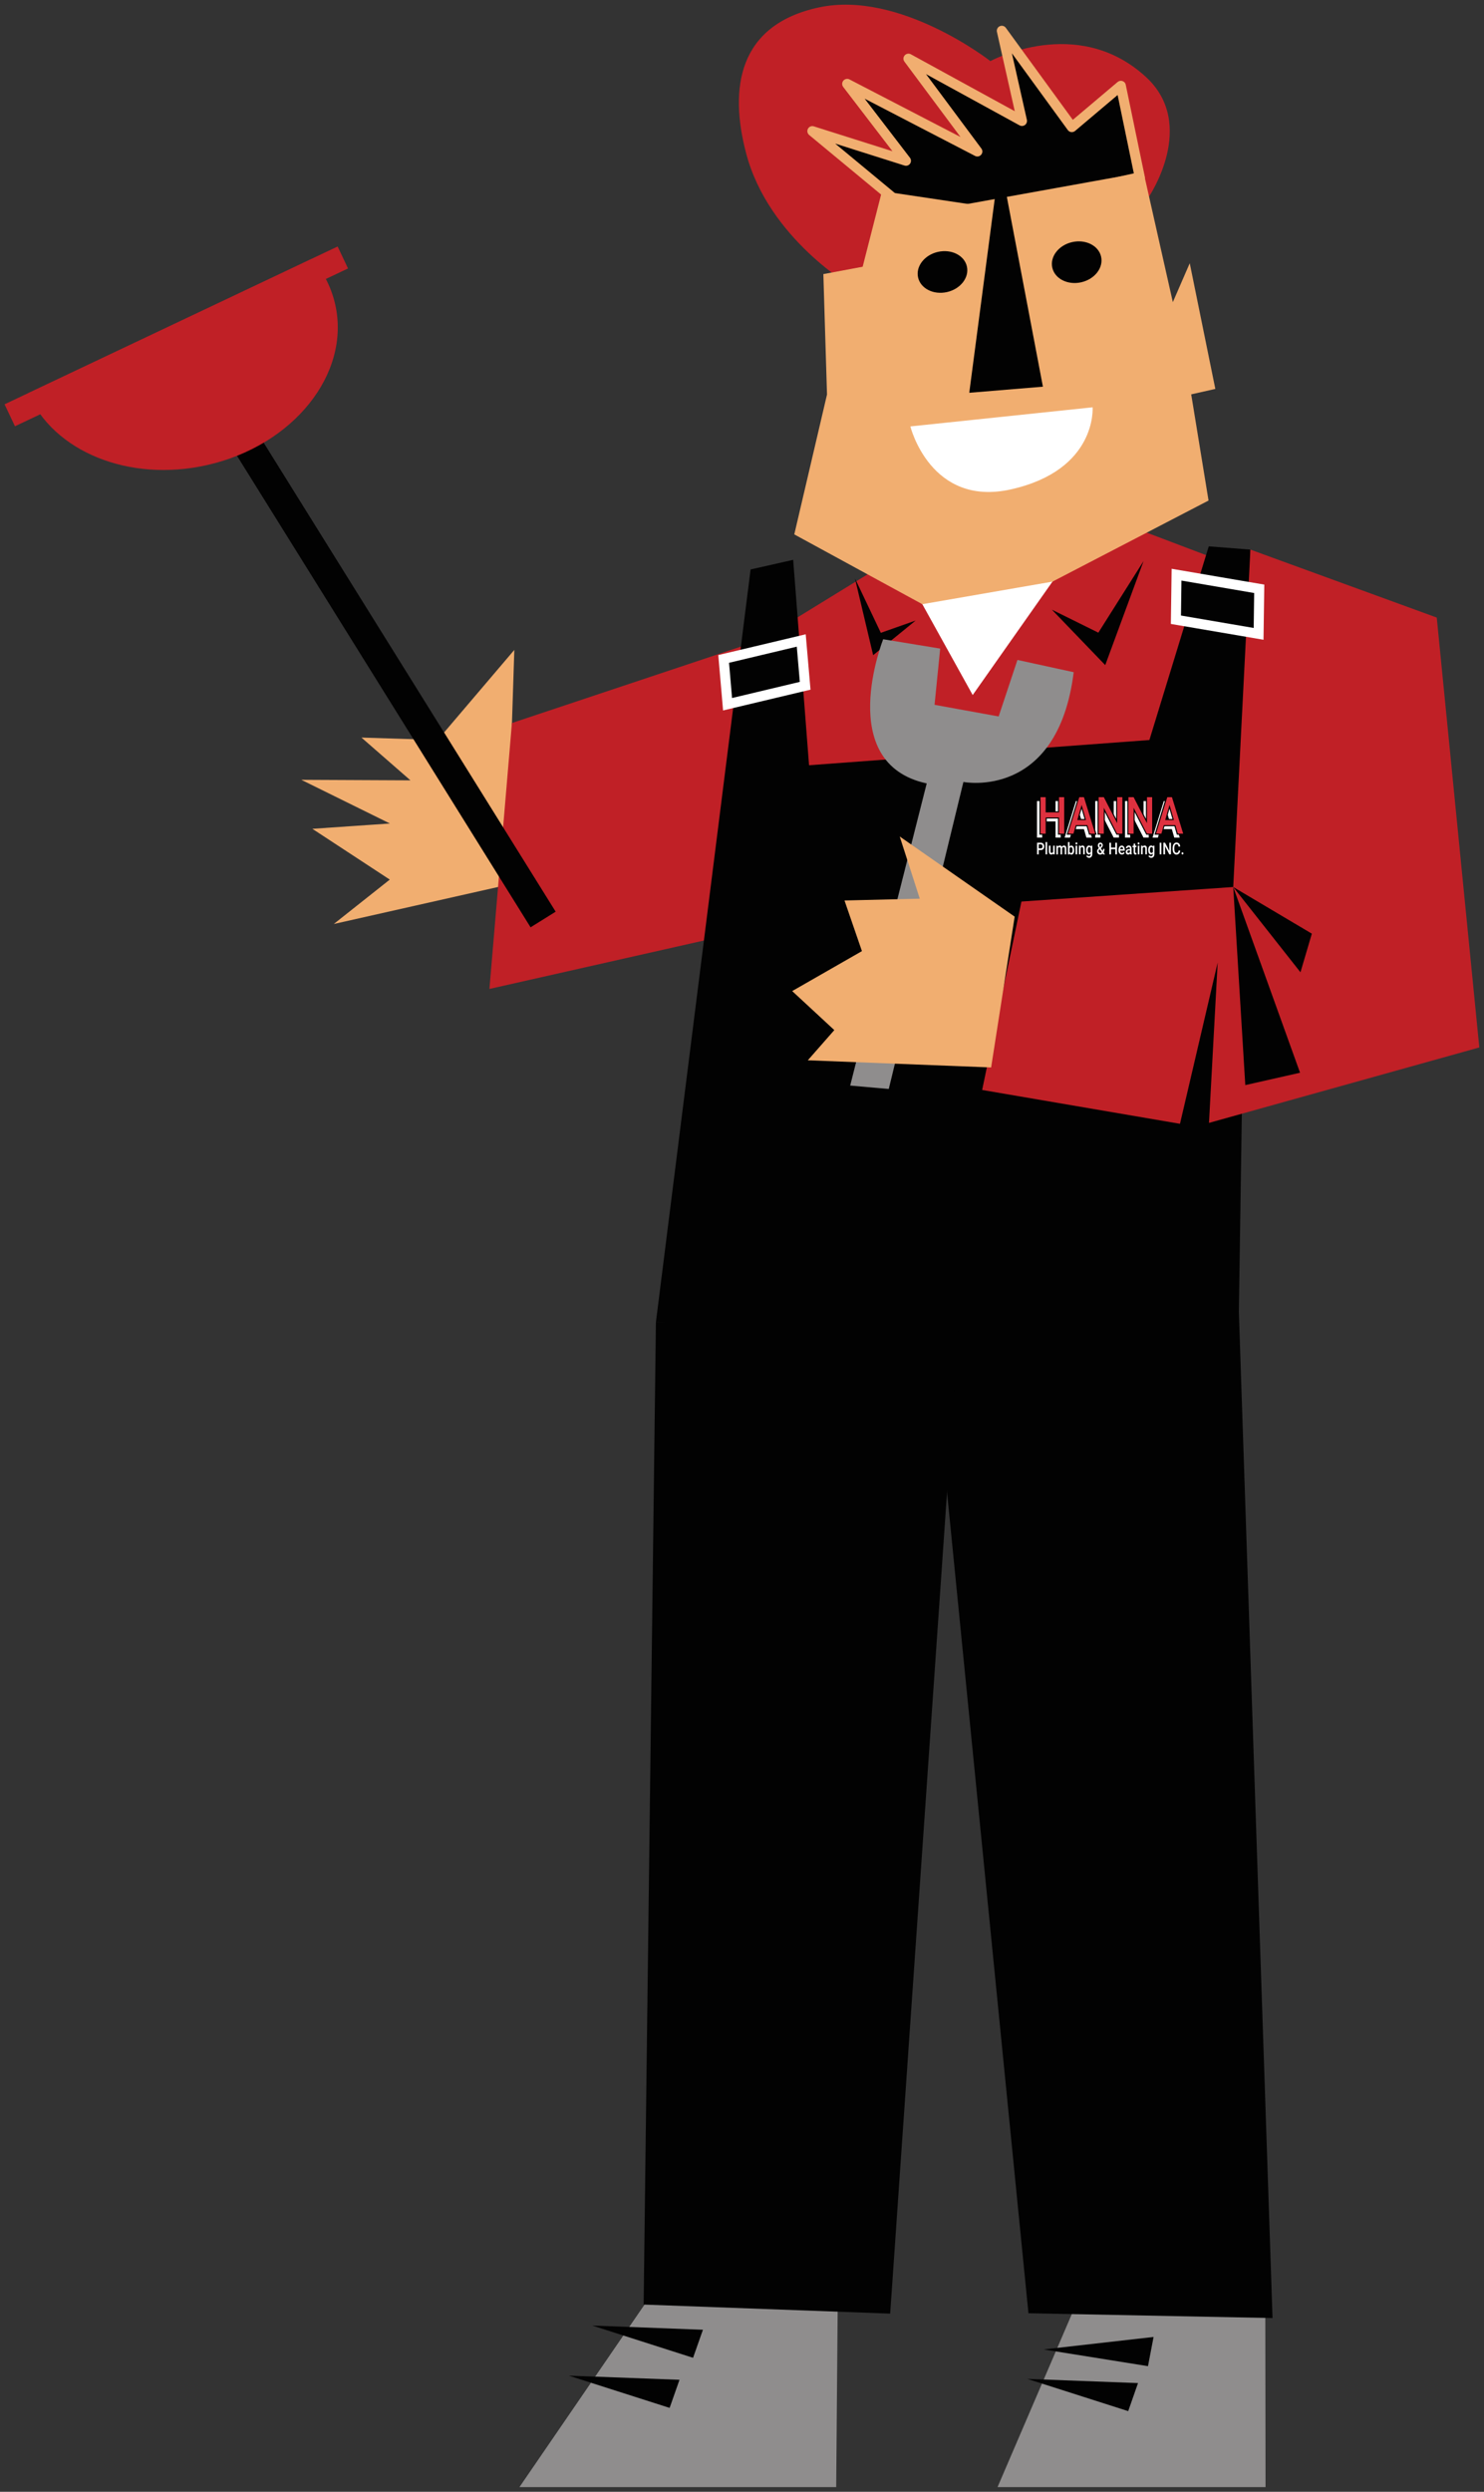 <svg xmlns="http://www.w3.org/2000/svg" xmlns:xlink="http://www.w3.org/1999/xlink" x="0px" y="0px" viewBox="0 0 2842.9 4770" style="enable-background:new 0 0 2842.9 4770;" xml:space="preserve"><rect x="0" y="0" width="2842.9" height="4770" fill="#333333" stroke="none"/><style type="text/css">	.st0{fill:#F1AE70;}	.st1{fill:#C02026;}	.st2{fill:#8F8D8D;}	.st3{fill:#020202;}	.st4{fill:#FFFFFF;}	.st5{display:none;}	.st6{display:inline;fill:#F1AE70;}	.st7{display:inline;fill:#C02026;}	.st8{display:inline;fill:#8F8D8D;}	.st9{display:inline;fill:#020202;}	.st10{display:inline;}	.st11{display:inline;fill:#FFFFFF;}	.st12{display:inline;fill:#020202;stroke:#FFFFFF;stroke-width:19.147;stroke-miterlimit:10;}	.st13{display:inline;fill:#060303;}	.st14{display:inline;fill:#474444;}	.st15{display:inline;fill:none;stroke:#C02026;stroke-miterlimit:10;}	.st16{fill:#DE313F;}	.st17{display:inline;fill:none;stroke:#EC008C;stroke-miterlimit:10;}	.st18{fill:none;stroke:#000000;stroke-miterlimit:10;}</style><g id="Layer_1_copy">			<rect x="886" y="1428" transform="matrix(-1 -4.489532e-11 4.489532e-11 -1 2179.446 3118.395)" class="st0" width="407.5" height="262.3"></rect>	<polygon class="st0" points="985.3,1244.1 970.7,1694.2 639.4,1768.8 746.7,1683.8 598.4,1586.6 746.9,1576.4 577.2,1492.8   786.3,1493.8 692.4,1411.9 838.5,1416.5  "></polygon>	<polygon class="st1" points="1457,1225.3 980.7,1384 937.6,1893.1 1508.7,1764.3  "></polygon>	<polygon class="st2" points="2423.9,4397.7 2061.4,4410.9 1911,4761 2424.4,4761  "></polygon>	<polygon class="st2" points="1605,4387.2 1242.5,4400.3 995.1,4761 1601.9,4761  "></polygon>	<polygon class="st3" points="1970.2,4428.2 2437.8,4437.4 2369,2383.3 1778.5,2496.5  "></polygon>	<polygon class="st3" points="1705.3,4428.9 1233,4411.6 1256.5,2531.2 1839.2,2496.8  "></polygon>			<rect x="723.7" y="750.6" transform="matrix(-0.849 0.529 -0.529 -0.849 2075.978 1999.63)" class="st3" width="56.6" height="1092.3"></rect>	<g>		<g>			<path class="st1" d="M598,495.3c21.4,25.2,36.8,54.7,44.2,87.6c29.9,132.4-80.1,270.1-245.6,307.4    c-150.5,33.9-295-26.7-342.5-137.6L598,495.3z"></path>		</g>					<rect x="-15" y="620.7" transform="matrix(-0.904 0.428 -0.428 -0.904 918.803 1081.443)" class="st1" width="705.8" height="46.5"></rect>	</g>	<circle class="st4" cx="1906.8" cy="1275.5" r="225.3"></circle>	<polygon class="st1" points="2409.2,1100.1 2133.1,995.5 2016.2,1113.4 1863.4,1330.5 1766.9,1156.6 1682.3,1087 1457,1225.3   1385.2,2014.5 2385.2,1830.8  "></polygon>	<polygon class="st3" points="1519.5,1071.7 1437.9,1090.1 1256.5,2531.2 2373.1,2522.3 2395.4,1052.1 2315.6,1045.9 2201.9,1416.6   1549.9,1464.9  "></polygon>	<polygon class="st3" points="2190.7,1074.1 2117.3,1273.2 2015.1,1167.1 2104.1,1211.1  "></polygon>	<polygon class="st3" points="1968.1,4553.9 2180.1,4561.9 2161.3,4615.6  "></polygon>	<polygon class="st3" points="1134.6,4451.8 1346.6,4459.8 1327.7,4513.5  "></polygon>	<polygon class="st3" points="1089.7,4547.7 1301.7,4555.6 1282.8,4609.4  "></polygon>	<polygon class="st3" points="1999.1,4497.5 2209.9,4473.6 2199.2,4529.5  "></polygon>	<polygon class="st3" points="1637.8,1107.1 1672.7,1254.2 1754.1,1187.9 1687.4,1211.4  "></polygon>	<polygon class="st1" points="2395.4,1052.1 2752.4,1182.2 2833.9,2005.1 2291.1,2156.5 1881.5,2086.5 1956.8,1725.8 2362.5,1698    "></polygon>	<polygon class="st3" points="2362.5,1698 2385.6,2077.2 2490.5,2053.5  "></polygon>	<polygon class="st3" points="2362.5,1698 2513.1,1787.3 2491.3,1861.2  "></polygon>	<polygon class="st3" points="2332.7,1842.6 2256.7,2167.5 2314.7,2174.7  "></polygon>	<path class="st1" d="M2201.2,376.2c0,0,93.5-138-6.3-229.2C2063.3,26.5,1897.3,117,1897.3,117S1723.9-19,1568.9,14.2  s-172.5,155-139.4,279.8c43.4,163.9,206,256.8,206,256.8L2201.2,376.2z"></path>	<g>		<polygon class="st3" points="2183.8,340.7 2147.1,164.2 2053.4,243.3 1919,59 1957.9,231.5 1740.2,112.3 1872.5,289.9    1622.8,160.5 1735.8,307.8 1556.2,251 1757.4,417.5   "></polygon>		<path class="st0" d="M1751.3,424.9l-201.2-166.5c-3.5-2.9-4.5-7.9-2.3-12c2.2-4,6.9-5.9,11.3-4.5l150.6,47.6l-94.4-123.1   c-2.7-3.6-2.6-8.5,0.3-12c2.9-3.4,7.8-4.4,11.7-2.4l212.7,110.2l-107.4-144.2c-2.7-3.6-2.5-8.6,0.5-12c3-3.4,7.9-4.3,11.8-2.1   l199.1,109l-34.2-151.9c-1-4.4,1.3-8.9,5.4-10.8c4.1-1.9,9-0.6,11.7,3.1l128.3,176.1l85.9-72.5c2.6-2.2,6.1-2.8,9.3-1.7   c3.2,1.1,5.6,3.8,6.2,7.1l36.6,176.5c0.5,2.5,0,5.2-1.4,7.3s-3.7,3.6-6.2,4.1l-426.4,76.8c-0.6,0.1-1.1,0.2-1.7,0.2   C1755.2,427,1753,426.3,1751.3,424.9z M2141,181.9l-81.5,68.8c-2,1.7-4.7,2.5-7.3,2.2c-2.6-0.3-5-1.7-6.6-3.9l-107.1-147   l28.7,127.4c0.8,3.7-0.6,7.5-3.6,9.8c-3,2.3-7.1,2.6-10.4,0.8l-179.2-98.1l106,142.4c2.7,3.6,2.5,8.5-0.4,11.9   c-2.9,3.4-7.7,4.4-11.7,2.3l-211.5-109.6l86.8,113.1c2.5,3.3,2.6,7.9,0.2,11.3c-2.4,3.4-6.7,4.9-10.7,3.6l-132.7-42l159.9,132.4   l412.4-74.3L2141,181.9z"></path>	</g>	<polygon class="st0" points="2190.3,327.7 2246.8,578.4 2279.2,503.9 2328.2,744.5 2282,754.9 2315.2,958.2 2016.2,1113.4   1766.9,1156.6 1521.6,1023 1584.3,755.2 1577.3,524.7 1652.6,510.6 1689.6,365.9 1889.5,395.7  "></polygon>			<ellipse transform="matrix(0.976 -0.22 0.22 0.976 -59.88 465.702)" class="st3" cx="2061.6" cy="501.8" rx="47.9" ry="39.4"></ellipse>			<ellipse transform="matrix(0.976 -0.22 0.22 0.976 -70.281 409.642)" class="st3" cx="1804.6" cy="520.5" rx="47.9" ry="39.4"></ellipse>	<polygon class="st3" points="1915.4,306.4 1856.8,751.9 1997.9,740.2  "></polygon>	<path class="st4" d="M2093.1,779.7L1744,816.3c0,0,38.5,155.3,193.1,120.4C2102.2,899.5,2093.1,779.7,2093.1,779.7z"></path>	<path class="st2" d="M2056.9,1286.8l-107.8-23.5l-36,108.2l-122.8-22.3l10.8-107.6l-109.2-17.9c0,0-94.3,237.7,83.4,276  l-146.6,578.4l73.9,6.5l143-587.7C1845.7,1496.9,2026.1,1532.4,2056.9,1286.8z"></path>	<polygon class="st0" points="1943.8,1754.7 1898.7,2043.4 1547.5,2029.7 1598.3,1971.9 1517.6,1897.2 1651.2,1820.7 1617.8,1723.8   1762,1720.3 1723.6,1601.3  "></polygon>	<g>		<polygon class="st3" points="2252.7,1186.4 2411.1,1213.4 2412.3,1127.2 2253.9,1100.2   "></polygon>		<path class="st4" d="M2420.5,1224.7l-177.5-30.3l1.5-105.6l177.5,30.3L2420.5,1224.7z M2262.4,1178.3l139.3,23.8l0.9-66.9   l-139.3-23.8L2262.4,1178.3z"></path>	</g>	<g>		<polygon class="st3" points="1393.8,1348.1 1542.5,1312.8 1535,1226.1 1386.3,1261.4   "></polygon>		<path class="st4" d="M1385.2,1360l-9.2-106l167.5-39.8l9.2,106L1385.2,1360z M1396.6,1268.8l5.8,67.4l129.8-30.9l-5.8-67.4   L1396.6,1268.8z"></path>	</g></g><g id="Layer_1" class="st5">	<rect x="2337.2" y="1393" class="st6" width="407.5" height="262.3"></rect>	<polygon class="st6" points="3047.7,1139.5 3052.7,1309.1 3064.4,1319.7 3075.6,1635.9 3457.3,1723.4 3317.2,1614.4 3486.8,1507.7   3339.6,1498 3527,1410.8 3288,1412.6 3388.6,1327.5 3212.1,1335  "></polygon>	<polygon class="st7" points="2173.8,1178 2637.6,1332.6 2649.9,1349 2676.5,1663.1 2689.7,1677.7 2706.4,1874.9 2278.7,1780.6   2279.1,1761.7 2122.2,1728.2  "></polygon>	<polygon class="st8" points="407.8,4404.3 792.4,4407.5 949.1,4772.3 404.4,4774.5  "></polygon>	<polygon class="st8" points="1227,4392.6 1612.1,4396.5 1869.9,4772.5 1229.7,4773.5  "></polygon>	<polygon class="st9" points="887.4,4439.8 807.2,4441.3 789.7,4430.1 418.8,4437.1 391.1,4466.2 462,2379.5 1077.7,2496.5  "></polygon>	<polygon class="st9" points="1124.9,4441.9 1226.8,4437.3 1238.2,4425.2 1622.2,4411 1598.7,2530.5 989.1,2498.1  "></polygon>	<polygon class="st9" points="3792.5,1728.6 3744.5,1698.6 3958.4,1355.3 3956.9,1333.1 4311.6,763.8 4379.6,807.7 4037.7,1356.4   4017.1,1368.1  "></polygon>	<g class="st10">		<g>			<path class="st1" d="M4359.6,839.5c11.8,8,33.9,10.8,50.9,14.6c160.3,36.9,306.7-32.7,354.2-143.5l-567.5-268.9    c-21.4,25.2-34.3,61.4-41.7,94.3c-22,97.4,31.9,207,132,268.5l16.5-4c16,9.5,33.1,18,51.2,25.2L4359.6,839.5z"></path>		</g>					<rect x="4107.5" y="563.7" transform="matrix(0.904 0.428 -0.428 0.904 685.006 -1855.053)" class="st1" width="728.4" height="67.1"></rect>	</g>	<circle class="st11" cx="936.1" cy="1275.5" r="225.3"></circle>	<polygon class="st7" points="427.5,1090.8 703.5,986.2 826.8,1113.4 979.6,1330.5 1076,1156.6 1170.4,1073.2 1395.7,1211.5   1457.7,2014.5 457.7,1830.8  "></polygon>	<polygon class="st9" points="1312.3,1055.1 1417.9,1081 1435.2,1228.4 1423.7,1238 1494.4,1800.3 1507.8,1815.1 1597.9,2532.8   455.3,2521.8 446.1,1039.5 534.2,1034.6 539.3,1048.7 532.5,1062.8 641.1,1416.6 1293,1464.9 1314.9,1181.8 1305.1,1162.2  "></polygon>	<polygon class="st9" points="652.3,1074.1 725.6,1273.2 827.8,1167.1 738.9,1211.1  "></polygon>	<polygon class="st9" points="886.9,4552 881,4542.3 851.5,4542.2 843.4,4555.1 662.8,4561.9 681.7,4615.6 846.8,4562.8 861,4569.4   883.8,4565.3  "></polygon>	<polygon class="st9" points="1721.6,4450.2 1712.6,4440.3 1643.7,4442.3 1637.5,4454.4 1496.4,4459.8 1515.3,4513.5 1648.8,4470.8   1665.7,4476.5 1716.4,4460.5  "></polygon>	<polygon class="st9" points="1764.4,4547.1 1760.2,4536.8 1709.2,4536.9 1703,4549.6 1541.2,4555.6 1560.1,4609.4 1710.9,4561.2   1727.5,4566.9 1763.1,4555.4  "></polygon>	<polygon class="st9" points="854.6,4495.4 852.1,4487.6 827.4,4481.2 817.4,4494.5 633.1,4473.6 643.7,4529.5 820.4,4501.2   836.6,4510.2 853.4,4505.8  "></polygon>	<polygon class="st9" points="1205.1,1107.1 1170.2,1254.2 1088.9,1187.9 1155.5,1211.4  "></polygon>	<polygon class="st7" points="446.3,1039 79.9,1173.4 -4.5,2013.3 452.6,2140.8 463.9,2132 551.9,2156.5 961.4,2086.5 886.1,1725.8   480.5,1698  "></polygon>	<polygon class="st9" points="480.5,1698 457.3,2077.2 352.4,2053.5  "></polygon>	<polygon class="st9" points="480.5,1698 329.8,1787.3 351.6,1861.2  "></polygon>	<polygon class="st9" points="510.2,1842.6 586.3,2167.5 528.3,2174.7  "></polygon>	<path class="st7" d="M625.6,378.9c0,0-93.4-144.7,14.3-240.4c138.8-123.4,304.9-35.2,304.9-35.2S1121.9-31.1,1276.7,2.8  c166.9,36.6,181,169.8,148,294.6c-43.4,163.9-181.1,257.8-181.1,257.8l-601.9-179L625.6,378.9z"></path>	<g class="st10">		<polygon class="st3" points="659.2,340.7 695.8,164.2 789.5,243.3 923.9,59 885,231.5 1102.7,112.3 970.5,289.9 1220.1,160.5    1107.2,307.8 1286.8,251 1085.6,417.5   "></polygon>		<path class="st0" d="M1085.6,427c-0.6,0-1.1,0-1.7-0.2l-426.4-76.8c-2.5-0.5-4.8-1.9-6.2-4.1s-2-4.8-1.4-7.3l36.6-176.5   c0.7-3.3,3.1-6,6.2-7.1c3.2-1.1,6.7-0.4,9.3,1.7l85.9,72.5l98.1-134.5l-5.3-15.5l26.6-33c7.5-9.8,20.7-8.1,24.8-6.2   c10,4.4,13.6,13.1,12.6,17.5l-6.9,41l-14.9,8.2L899,212.9l199.1-109c3.9-2.2,8.9-1.3,11.8,2.1c3,3.4,3.1,8.4,0.5,12L1003,262.3   L1215.7,152c4-2.1,8.9-1.1,11.7,2.4c2.9,3.4,3,8.4,0.3,12l-94.4,123.1l150.6-47.6c4.4-1.4,9.1,0.5,11.3,4.5c2.2,4,1.2,9-2.3,12   l-201.2,166.5C1089.9,426.3,1087.8,427,1085.6,427z M670.5,333l412.4,74.3l159.9-132.4l-132.7,42c-4,1.3-8.3-0.2-10.7-3.6   c-2.4-3.4-2.3-8,0.2-11.3l86.8-113.1L974.9,298.4c-4,2.1-8.8,1.1-11.7-2.3c-2.9-3.4-3-8.3-0.4-11.9l106-142.4l-179.2,98.1   c-3.3,1.8-7.4,1.5-10.4-0.8c-3-2.3-4.4-6.1-3.6-9.8L904.4,102L797.3,249c-1.6,2.1-4,3.5-6.6,3.9c-2.6,0.3-5.3-0.5-7.3-2.2   l-81.5-68.8L670.5,333z"></path>	</g>	<polygon class="st6" points="652.6,327.7 641.7,376.2 629.1,378.3 592.8,543.5 560.1,465.5 500.9,752.4 548.1,763.9 516.5,964.7   619.4,1018.1 645.9,1019.5 826.8,1113.4 1076,1156.6 1181.1,1099.4 1199.1,1099.9 1214.7,1093.2 1335,1027.6 1332.1,1018.9   1271.7,753.7 1277.9,515.2 1250.4,522 1190.4,510.6 1153.4,365.9 953.4,395.7  "></polygon>			<ellipse transform="matrix(0.22 -0.976 0.976 0.22 119.987 1153.62)" class="st9" cx="781.3" cy="501.8" rx="39.4" ry="47.9"></ellipse>			<ellipse transform="matrix(0.22 -0.976 0.976 0.22 302.223 1418.88)" class="st9" cx="1038.3" cy="520.5" rx="39.4" ry="47.9"></ellipse>	<polygon class="st9" points="927.5,306.4 986.1,751.9 845,740.2  "></polygon>	<path class="st11" d="M749.8,779.7l349.1,36.6c0,0-38.5,155.3-193.1,120.4C740.8,899.5,749.8,779.7,749.8,779.7z"></path>	<path class="st8" d="M786,1286.8l107.8-23.5l36,108.2l122.8-22.3l-10.8-107.6l109.2-17.9c0,0,94.3,237.7-83.4,276l146.6,578.4  l-73.9,6.5l-143-587.7C997.2,1496.9,816.8,1532.4,786,1286.8z"></path>	<polygon class="st6" points="899.1,1754.7 944.3,2043.4 1295.5,2029.7 1244.7,1971.9 1325.3,1897.2 1191.7,1820.7 1225.2,1723.8   1080.9,1720.3 1119.4,1601.3  "></polygon>	<polygon class="st12" points="590.2,1186.4 431.8,1213.4 430.6,1127.2 589,1100.2  "></polygon>	<polygon class="st12" points="1449.1,1348.1 1300.5,1312.8 1308,1226.1 1456.6,1261.4  "></polygon>	<polygon class="st7" points="4296.6,2445.3 4294.4,2576.6 4328.3,2734.1 4380.9,2810.7 4334.9,2812.9 4422.4,2834.8 4470.6,2893.8   4477.1,2996.7 4439.9,3042.6 4372.1,3082 4282.4,3079.8 4212.4,3005.4 4205.8,2920.1 4240.8,2858.8 4203.6,2760.4 4158.8,2576.6   4158.8,2469.4 4200.3,2475.9 4139.1,2449.7 4077.8,2386.2 4066.9,2314 4097.5,2233 4167.5,2191.5 4252.8,2198 4314.1,2239.6   4342.6,2314 4331.6,2399.3  "></polygon>	<polygon class="st11" points="4285.7,2249.5 4216.7,2230.9 4159.9,2230.9 4211.3,2219.9  "></polygon>	<polygon class="st10" points="4202.5,2314 4180.6,2338.1 4202.5,2368.7 4235.3,2355.6 4237.5,2329.3  "></polygon>	<polygon class="st10" points="4297.7,2891.7 4269.3,2924.5 4258.3,2977 4286.8,3025.1 4334.9,3044.8 4413.7,3009.8 4431.2,2966.1   4426.8,2920.1 4389.6,2887.3 4339.3,2880.7  "></polygon>	<path class="st13" d="M4747,2243.3l-37.9,275.7l81.7,334l52.5,94.8l58.3,97.7c0,0,113.8,55.4,118.2,55.4  c4.4,0,129.8-45.2,129.8-45.2l35-84.6c0,0-21.9-100.7-24.8-105c-2.9-4.4-74.4-94.8-74.4-94.8l-56.9-1.5l-84.6,26.3l-20.4-43.8  l-49.6-226.1l20.4-141.5l124-14.6l48.1-55.4l10.2-97.7l-40.8-102.1l-68.6-55.4l-147.3,17.5l-59.8,72.9L4747,2243.3z"></path>	<polygon class="st14" points="4957,2088.6 4960,2173.2 4942.5,2183.4 4939.5,2217 4949.8,2238.9 4971.6,2263.7 5002.3,2345.4   4965.8,2345.4 4910.4,2278.3 4884.1,2189.3 4910.4,2104.7  "></polygon>	<path class="st15" d="M4566.1,2664.8"></path>	<polygon class="st14" points="4822.8,2332.2 4895.8,2322 4964.3,2361.4 4868.1,2371.6  "></polygon>	<polygon class="st14" points="4986.2,3066 5048.9,3042.6 5105.8,3058.7 5024.1,3086.4  "></polygon>	<polygon class="st14" points="5053.3,2818 5088.3,2886.6 5105.8,2940.5 5104.4,3014.9 5133.6,3006.2 5156.9,2965.3 5146.7,2898.2   5105.8,2837 5078.1,2816.5  "></polygon>	<polygon class="st14" points="5041.7,2813.6 5012.5,2839.9 5011,2911.4 4992.1,2902.6 4997.9,2826.7 5046,2790.3  "></polygon></g><g id="Logo">	<g>		<path class="st4" d="M2032,1603.4h-9.9v-31h-25.6v31h-9.9v-69.9h9.9v29.1h25.6v-29.1h9.9V1603.4z"></path>		<path class="st4" d="M2076.5,1587.2h-22.1l-4.6,16.3h-10.3l21.6-69.9h8.9l21.6,69.9h-10.4L2076.5,1587.2z M2057.1,1577.4h16.6   l-8.3-29L2057.1,1577.4z"></path>		<path class="st4" d="M2143.4,1603.4h-9.9l-25.5-49.6v49.6h-9.9v-69.9h9.9l25.6,49.8v-49.8h9.9V1603.4z"></path>		<path class="st4" d="M2200.5,1603.4h-9.9l-25.5-49.6v49.6h-9.9v-69.9h9.9l25.6,49.8v-49.8h9.9V1603.4z"></path>		<path class="st4" d="M2244.9,1587.2h-22.1l-4.6,16.3h-10.3l21.6-69.9h8.9l21.6,69.9h-10.4L2244.9,1587.2z M2225.5,1577.4h16.6   l-8.3-29L2225.5,1577.4z"></path>	</g>	<g>		<polygon points="2026.8,1553.1 2005.2,1553.1 2005.2,1524 1991.3,1524 1991.3,1597.9 2005.2,1597.9 2005.2,1566.9 2026.8,1566.9    2026.8,1597.9 2040.7,1597.9 2040.7,1524 2026.8,1524   "></polygon>		<path d="M2066.2,1524l-22.8,73.9h14.5l4.6-16.3h19.1l4.7,16.3h14.6L2078,1524H2066.2z M2077.7,1567.8h-11.3l5.6-19.7   L2077.7,1567.8z"></path>		<polygon points="2138.2,1567.5 2115.8,1524 2102.7,1524 2102.7,1597.9 2116.6,1597.9 2116.6,1554.6 2138.9,1597.9 2152,1597.9    2152,1524 2138.2,1524   "></polygon>		<polygon points="2195.3,1567.5 2172.9,1524 2159.8,1524 2159.8,1597.9 2173.7,1597.9 2173.7,1554.6 2196,1597.9 2209.1,1597.9    2209.1,1524 2195.3,1524   "></polygon>		<path d="M2246.4,1524h-11.9l-22.8,73.9h14.5l4.6-16.3h19.1l4.7,16.3h14.6L2246.4,1524z M2246.1,1567.8h-11.3l5.6-19.7   L2246.1,1567.8z"></path>	</g>	<g>		<path class="st16" d="M2038.7,1595.9h-9.9v-31h-25.6v31h-9.9V1526h9.9v29.1h25.6V1526h9.9V1595.9z"></path>		<path class="st16" d="M2083.1,1579.6H2061l-4.6,16.3H2046l21.6-69.9h8.9l21.6,69.9h-10.4L2083.1,1579.6z M2063.8,1569.8h16.6   l-8.3-29L2063.8,1569.8z"></path>		<path class="st16" d="M2150,1595.9h-9.9l-25.5-49.6v49.6h-9.9V1526h9.9l25.6,49.8V1526h9.9V1595.9z"></path>		<path class="st16" d="M2207.1,1595.9h-9.9l-25.5-49.6v49.6h-9.9V1526h9.9l25.6,49.8V1526h9.9V1595.9z"></path>		<path class="st16" d="M2251.6,1579.6h-22.1l-4.6,16.3h-10.3l21.6-69.9h8.9l21.6,69.9h-10.4L2251.6,1579.6z M2232.2,1569.8h16.6   l-8.3-29L2232.2,1569.8z"></path>	</g>	<g>		<path class="st4" d="M1989.9,1627.2v8.3h-3.2v-22.3h7c2,0,3.7,0.6,4.9,2c1.2,1.3,1.8,3,1.8,5.2c0,2.2-0.6,3.9-1.8,5.1   c-1.2,1.2-2.8,1.8-4.9,1.8H1989.9z M1989.9,1624.1h3.8c1.1,0,2-0.3,2.6-1c0.6-0.6,0.9-1.6,0.9-2.8c0-1.2-0.3-2.2-0.9-2.9   s-1.4-1.1-2.5-1.1h-3.9V1624.1z"></path>		<path class="st4" d="M2006,1635.5h-3V1612h3V1635.5z"></path>		<path class="st4" d="M2017.6,1633.9c-0.9,1.3-2.2,1.9-3.8,1.9c-1.5,0-2.6-0.5-3.3-1.6s-1.1-2.6-1.1-4.6v-10.8h3v10.7   c0,2.1,0.7,3.2,2.1,3.2c1.5,0,2.5-0.6,3-1.9v-11.9h3v16.6h-2.9L2017.6,1633.9z"></path>		<path class="st4" d="M2026.5,1618.9l0.1,1.7c1-1.4,2.3-2,3.9-2c1.8,0,3.1,0.8,3.7,2.5c1-1.7,2.4-2.5,4.2-2.5   c1.5,0,2.6,0.5,3.3,1.5c0.7,1,1.1,2.5,1.1,4.5v10.9h-3v-10.8c0-1.1-0.2-1.8-0.6-2.3c-0.4-0.5-1-0.7-1.9-0.7   c-0.7,0-1.3,0.2-1.7,0.7c-0.4,0.5-0.7,1.1-0.9,1.8l0,11.4h-3v-10.9c0-2-0.9-2.9-2.4-2.9c-1.2,0-2.1,0.6-2.6,1.8v12h-3v-16.6   H2026.5z"></path>		<path class="st4" d="M2057.9,1627.4c0,2.6-0.5,4.6-1.4,6.2s-2.2,2.3-3.9,2.3c-1.6,0-2.8-0.7-3.7-2.1l-0.2,1.8h-2.8V1612h3v8.6   c0.9-1.3,2.1-1.9,3.5-1.9c1.7,0,3,0.8,3.9,2.3c0.9,1.5,1.4,3.6,1.4,6.3V1627.4z M2054.8,1627.1c0-1.8-0.3-3.1-0.8-4   c-0.5-0.9-1.3-1.3-2.3-1.3c-1.3,0-2.2,0.7-2.8,2.1v6.8c0.5,1.4,1.5,2.2,2.8,2.2c1,0,1.7-0.4,2.2-1.3c0.5-0.9,0.8-2.2,0.8-3.9   V1627.1z"></path>		<path class="st4" d="M2060.4,1614.6c0-0.6,0.1-1.1,0.4-1.4s0.7-0.6,1.3-0.6c0.6,0,1,0.2,1.3,0.6s0.5,0.9,0.5,1.4   c0,0.6-0.2,1-0.5,1.4s-0.7,0.6-1.3,0.6c-0.6,0-1-0.2-1.3-0.6S2060.4,1615.2,2060.4,1614.6z M2063.6,1635.5h-3v-16.6h3V1635.5z"></path>		<path class="st4" d="M2069.8,1618.9l0.1,1.9c1-1.5,2.3-2.2,3.9-2.2c2.8,0,4.3,2,4.3,5.9v11h-3v-10.8c0-1.1-0.2-1.8-0.6-2.3   c-0.4-0.5-1-0.8-1.8-0.8c-1.2,0-2.1,0.7-2.7,2v11.8h-3v-16.6H2069.8z"></path>		<path class="st4" d="M2080.7,1627.1c0-2.6,0.5-4.6,1.5-6.2c1-1.5,2.3-2.3,3.9-2.3c1.5,0,2.8,0.7,3.6,2l0.1-1.7h2.7v16.1   c0,2.2-0.6,3.9-1.7,5.2s-2.6,1.9-4.5,1.9c-1,0-2-0.3-2.9-0.8c-0.9-0.5-1.7-1.2-2.2-2l1.4-2.2c0.9,1.4,2.1,2,3.5,2   c1,0,1.8-0.3,2.4-1c0.6-0.7,0.9-1.7,0.9-3v-1.1c-0.9,1.2-2,1.8-3.5,1.8c-1.6,0-2.9-0.8-3.9-2.3   C2081.2,1632,2080.7,1629.8,2080.7,1627.1z M2083.7,1627.4c0,1.7,0.3,3,0.8,3.9c0.6,1,1.3,1.4,2.3,1.4c1.2,0,2.1-0.6,2.7-1.9v-7.3   c-0.6-1.3-1.5-1.9-2.7-1.9c-1,0-1.8,0.5-2.3,1.5C2084,1624.1,2083.7,1625.5,2083.7,1627.4z"></path>		<path class="st4" d="M2101.7,1629.5c0-1,0.2-2,0.7-2.8s1.4-1.9,2.7-3.1c-0.7-1.1-1.2-2-1.5-2.8c-0.3-0.8-0.4-1.5-0.4-2.2   c0-1.7,0.4-3.1,1.3-4.1c0.9-1,2-1.5,3.5-1.5c1.3,0,2.4,0.5,3.3,1.4c0.8,1,1.3,2.1,1.3,3.5c0,0.9-0.2,1.8-0.6,2.6s-1,1.6-1.9,2.3   l-1.2,1.1l3.5,5.1c0.5-1.2,0.8-2.6,0.8-4.1h2.6c0,2.8-0.5,5-1.6,6.8l2.7,3.9h-3.5l-1-1.5c-1.3,1.2-2.9,1.8-4.7,1.8   c-1.8,0-3.2-0.6-4.3-1.8C2102.2,1632.9,2101.7,1631.4,2101.7,1629.5z M2107.7,1632.9c1,0,2-0.4,2.9-1.3l-4-5.8l-0.4,0.3   c-1,0.9-1.5,2-1.5,3.2c0,1,0.3,1.9,0.8,2.5S2106.8,1632.9,2107.7,1632.9z M2106.1,1618.5c0,0.9,0.4,1.9,1.3,3.2l1.4-1.2l0.4-0.4   c0.5-0.6,0.8-1.3,0.8-2.2c0-0.6-0.2-1.1-0.5-1.5s-0.8-0.6-1.4-0.6c-0.6,0-1.1,0.2-1.4,0.7S2106.1,1617.7,2106.1,1618.5z"></path>		<path class="st4" d="M2139.8,1635.5h-3.2v-9.9h-8.2v9.9h-3.2v-22.3h3.2v9.3h8.2v-9.3h3.2V1635.5z"></path>		<path class="st4" d="M2149.2,1635.8c-1.9,0-3.5-0.7-4.7-2.2c-1.2-1.5-1.8-3.5-1.8-5.9v-0.5c0-1.7,0.3-3.1,0.8-4.4   c0.5-1.3,1.3-2.3,2.2-3c0.9-0.7,2-1.1,3.2-1.1c1.8,0,3.3,0.7,4.3,2.2c1,1.4,1.5,3.5,1.5,6.1v1.5h-8.9c0.1,1.4,0.5,2.5,1.1,3.3   c0.7,0.8,1.5,1.2,2.5,1.2c1.4,0,2.5-0.7,3.4-2.1l1.6,1.9c-0.5,1-1.3,1.8-2.2,2.3S2150.3,1635.8,2149.2,1635.8z M2148.8,1621.6   c-0.8,0-1.5,0.4-2,1.1c-0.5,0.7-0.8,1.7-1,3h5.8v-0.3c-0.1-1.2-0.3-2.2-0.8-2.8S2149.7,1621.6,2148.8,1621.6z"></path>		<path class="st4" d="M2165.1,1635.5c-0.1-0.3-0.2-0.8-0.3-1.5c-1,1.2-2.2,1.9-3.6,1.9c-1.4,0-2.5-0.5-3.3-1.4   c-0.9-1-1.3-2.1-1.3-3.5c0-1.8,0.5-3.1,1.6-4.1c1.1-0.9,2.6-1.4,4.6-1.4h1.9v-1.1c0-0.9-0.2-1.5-0.6-2.1c-0.4-0.5-1-0.8-1.8-0.8   c-0.7,0-1.3,0.2-1.7,0.6s-0.7,1-0.7,1.6h-3c0-0.9,0.2-1.8,0.7-2.6c0.5-0.8,1.2-1.4,2-1.9s1.8-0.7,2.8-0.7c1.6,0,2.9,0.5,3.8,1.5   c0.9,1,1.4,2.3,1.5,4.1v7.5c0,1.5,0.2,2.7,0.5,3.6v0.3H2165.1z M2161.8,1632.8c0.6,0,1.2-0.2,1.7-0.5c0.5-0.4,0.9-0.8,1.2-1.4   v-3.1h-1.6c-1.1,0-2,0.2-2.5,0.7s-0.9,1.2-0.9,2c0,0.7,0.2,1.3,0.6,1.7S2161.1,1632.8,2161.8,1632.8z"></path>		<path class="st4" d="M2174.7,1614.9v4h2.4v2.8h-2.4v9.3c0,0.6,0.1,1.1,0.3,1.4s0.6,0.4,1.1,0.4c0.4,0,0.7-0.1,1.1-0.2v2.9   c-0.7,0.2-1.4,0.4-2,0.4c-2.3,0-3.5-1.6-3.5-4.7v-9.4h-2.2v-2.8h2.2v-4H2174.7z"></path>		<path class="st4" d="M2179.4,1614.6c0-0.6,0.1-1.1,0.4-1.4s0.7-0.6,1.3-0.6c0.6,0,1,0.2,1.3,0.6s0.5,0.9,0.5,1.4   c0,0.6-0.2,1-0.5,1.4s-0.7,0.6-1.3,0.6c-0.6,0-1-0.2-1.3-0.6S2179.4,1615.2,2179.4,1614.6z M2182.7,1635.5h-3v-16.6h3V1635.5z"></path>		<path class="st4" d="M2188.8,1618.9l0.1,1.9c1-1.5,2.3-2.2,3.9-2.2c2.8,0,4.3,2,4.3,5.9v11h-3v-10.8c0-1.1-0.2-1.8-0.6-2.3   c-0.4-0.5-1-0.8-1.8-0.8c-1.2,0-2.1,0.7-2.7,2v11.8h-3v-16.6H2188.8z"></path>		<path class="st4" d="M2199.7,1627.1c0-2.6,0.5-4.6,1.5-6.2c1-1.5,2.3-2.3,3.9-2.3c1.5,0,2.8,0.7,3.6,2l0.1-1.7h2.7v16.1   c0,2.2-0.6,3.9-1.7,5.2s-2.6,1.9-4.5,1.9c-1,0-2-0.3-2.9-0.8c-0.9-0.5-1.7-1.2-2.2-2l1.4-2.2c0.9,1.4,2.1,2,3.5,2   c1,0,1.8-0.3,2.4-1c0.6-0.7,0.9-1.7,0.9-3v-1.1c-0.9,1.2-2,1.8-3.5,1.8c-1.6,0-2.9-0.8-3.9-2.3   C2200.2,1632,2199.7,1629.8,2199.7,1627.1z M2202.8,1627.4c0,1.7,0.3,3,0.8,3.9c0.6,1,1.3,1.4,2.3,1.4c1.2,0,2.1-0.6,2.7-1.9v-7.3   c-0.6-1.3-1.5-1.9-2.7-1.9c-1,0-1.8,0.5-2.3,1.5C2203,1624.1,2202.8,1625.5,2202.8,1627.4z"></path>		<path class="st4" d="M2224.8,1635.5h-3.2v-22.3h3.2V1635.5z"></path>		<path class="st4" d="M2243.2,1635.5h-3.2l-8.1-15.8v15.8h-3.2v-22.3h3.2l8.2,15.9v-15.9h3.1V1635.5z"></path>		<path class="st4" d="M2260.9,1628.3c-0.2,2.4-0.9,4.2-2.2,5.6c-1.3,1.3-2.9,2-5,2c-1.5,0-2.7-0.4-3.8-1.3s-2-2-2.6-3.6   c-0.6-1.6-0.9-3.4-0.9-5.4v-2.1c0-2.1,0.3-4,0.9-5.6c0.6-1.6,1.5-2.8,2.6-3.7s2.5-1.3,4-1.3c2,0,3.6,0.7,4.9,2s1.9,3.2,2.1,5.7   h-3.2c-0.2-1.6-0.5-2.8-1.1-3.5c-0.6-0.7-1.5-1.1-2.7-1.1c-1.4,0-2.4,0.6-3.2,1.8c-0.7,1.2-1.1,3-1.1,5.4v2c0,2.4,0.4,4.3,1.1,5.5   c0.7,1.3,1.7,1.9,3.1,1.9c1.2,0,2.2-0.3,2.8-1s1-1.8,1.2-3.4H2260.9z"></path>		<path class="st4" d="M2265.3,1631.6c0.6,0,1,0.2,1.3,0.6s0.5,0.9,0.5,1.5c0,0.6-0.2,1.1-0.5,1.4c-0.3,0.4-0.7,0.6-1.3,0.6   c-0.5,0-1-0.2-1.3-0.6s-0.5-0.9-0.5-1.5c0-0.6,0.2-1.1,0.5-1.5C2264.3,1631.8,2264.8,1631.6,2265.3,1631.6z"></path>	</g></g><g id="CUT" class="st5">	<path class="st17" d="M2833.9,773.9L2196,472l-19.9,42l42.6,20.1c-8,15.2-14.1,31.5-17.9,48.7c-22.7,100.6,35.3,204.1,136.9,264.4  l-345.6,554.6l-134.4-157.8l4.5,139.9v0l-438.5-146.1l-18.6-147.8l-81.6-18.4l-8.5,110l-111.3-68.4l1.5-6.3l-2.7,5.6l-21.5-13.2  l140.5-76.5l-62.7-267.8l7-230.5l-15.8-3c51.3-39.3,134.4-117.4,163.6-227.7C1446.5,169.3,1429,47.5,1274,14.2S945.6,117,945.6,117  s-8.3-4.5-22.7-10.2l10.3-45.7c1-4.4-1.3-8.9-5.4-10.8c-4.1-1.9-9-0.6-11.7,3.1L886,94.7C825.8,78.8,730.2,71.7,648,147  c-99.7,91.3-6.3,229.2-6.3,229.2l-45.6,202.3l-32.4-74.5l-49,240.6l46.2,10.4l-33.2,203.3l118.3,61.4l-113.6,43.1l-5.1-16.8  l-79.8,6.1l-357,130.1L9,2005.1L463.9,2132l5.7,379.1l-64.5,1926.3l13.9-0.3l-0.4,323.9h513.4l-85.1-198.2l28-8.9l-31.3,1.2  l-23.1-53.8l23.5-3.8l-26.4-3l-27.8-64.6l83.1-1.6l155.9-1571.8l109,1572.5l100.6-3.7l2.8,335.7h606.8l-137-199.8l42.4-13.5  l-50.4,1.9l-54-78.8l59.6-19l-70.8,2.7l-29.3-42.8l1.7-0.1l-23.5-1880.4l-92-730.7l410.9,92.6l-16.5-195.2l314.7,71l-107.3-85.1  l148.4-97.1l-148.5-10.3l169.7-83.6l-209.1,1l93.9-81.9l-99.9,3.1l338.1-542.6c18.3,7.3,37.6,13.3,57.7,17.8  c131,29.5,257.6-12.7,319.4-97.2l48.3,22.8L2833.9,773.9z"></path></g><g id="Bleed" class="st5">	<g class="st10">		<path class="st18" d="M1847.8,4770h-606.8c-4.9,0-9-4-9-8.9l-2.7-326.5l-91.4,3.4c-4.8,0.2-9-3.5-9.3-8.4l-101.6-1465.9   L881.7,4429.1c-0.5,4.5-4.2,8-8.8,8.1l-69.7,1.4l20.4,47.5l21.3,2.4c4.5,0.5,7.9,4.2,8,8.7c0.1,4.5-3.1,8.4-7.6,9.1l-12.1,1.9   l16.1,37.5l25.2-0.9c4.5-0.2,8.4,3,9.2,7.4c0.8,4.4-1.8,8.8-6.1,10.1l-18.6,5.9l81.2,189c1.2,2.8,0.9,6-0.8,8.5s-4.5,4-7.5,4   H418.6c-2.4,0-4.7-1-6.4-2.6s-2.6-4-2.6-6.4l0.4-314.7l-4.7,0.1c-2.5,0.1-4.8-0.9-6.6-2.7c-1.7-1.8-2.7-4.2-2.6-6.6L460.7,2511   l-5.6-372.1L6.6,2013.8c-4.2-1.2-7-5.2-6.5-9.6l81.5-822.9c0.3-3.4,2.6-6.4,5.9-7.6l357-130.1c0.8-0.3,1.6-0.5,2.4-0.5l79.8-6.1   c4.2-0.3,8.1,2.3,9.3,6.3l2.3,7.6l85.8-32.5l-100.5-52.2c-3.5-1.8-5.4-5.6-4.7-9.4l31.8-194.9l-37.9-8.6   c-4.8-1.1-7.8-5.8-6.8-10.6l49-240.6c0.8-3.8,4-6.7,7.9-7.2c3.9-0.4,7.6,1.8,9.2,5.4l21.4,49.3l38.7-171.8   c-14.9-23.9-85.6-150.2,9.8-237.5c38-34.8,82.5-55.9,132.2-62.6c34.6-4.7,71-2.4,108.3,6.7L908.9,48c5.2-7.1,14.7-9.6,22.7-6   c8,3.6,12.4,12.5,10.4,21l-8.6,38.3c4.7,2,8.5,3.8,11.3,5.1c12.8-9.5,51.2-36.7,103.2-61.4c37.1-17.6,73.3-30.3,107.6-37.6   c43.3-9.2,83.8-9.9,120.4-2c62.4,13.4,107.3,41.8,133.5,84.5c16.5,26.9,25.5,59.4,26.8,96.8c1.2,32.9-3.6,69.8-14.1,109.6   c-13.2,49.9-38.5,98.3-75.2,143.8c-26.1,32.4-54.2,58.4-76.6,76.8c2.7,1.6,4.5,4.7,4.4,8l-7,229.3l62.5,266.6   c0.9,3.9-0.9,8-4.5,10l-126.8,69l0.4,0.3c2.4-2,5.7-2.7,8.8-1.6c4.3,1.5,6.8,6.1,5.8,10.5l93.2,57.2l7.4-95.4   c0.2-2.6,1.5-5,3.6-6.5s4.8-2.1,7.3-1.5l81.6,18.4c3.7,0.8,6.5,3.9,7,7.7l17.9,142.2l420.9,140.2l-4.1-126.9   c-0.1-3.8,2.2-7.3,5.7-8.7c3.6-1.4,7.6-0.4,10.1,2.6l126.4,148.4l334.3-536.5c-48.3-30.4-86.4-70.3-110.6-115.9   c-26.3-49.6-34.1-102.7-22.7-153.5c3.3-14.6,8.2-28.9,14.6-42.5l-34.3-16.2c-4.5-2.1-6.4-7.5-4.3-12l19.9-42   c1-2.2,2.9-3.8,5.1-4.6c2.2-0.8,4.7-0.7,6.9,0.3l638,301.9c2.2,1,3.8,2.9,4.6,5.1s0.7,4.7-0.3,6.9l-19.9,42   c-2.1,4.5-7.5,6.4-12,4.3l-41.7-19.7c-52.1,66.5-141.7,104.3-239.1,104.3c-27.9,0-56.5-3.1-85.1-9.5c-17.7-4-35.1-9.2-52-15.5   l-325.3,522l83.1-2.6c3.8-0.1,7.3,2.2,8.7,5.7c1.4,3.5,0.4,7.6-2.5,10.1l-75.7,66l184.9-0.9c0,0,0,0,0,0c4.2,0,7.8,2.9,8.8,6.9   c1,4.1-1,8.3-4.8,10.1l-139.7,68.8l115.2,8c3.9,0.3,7.1,3,8.1,6.7c1,3.7-0.5,7.7-3.8,9.8l-137.9,90.3l97.5,77.3   c3.3,2.6,4.3,7.1,2.5,10.9c-1.8,3.8-6,5.8-10.1,4.9l-302.7-68.2l15.5,182.9c0.2,2.9-0.9,5.7-3.1,7.5s-5.1,2.6-7.9,2L1505,1812   l90.4,718c0,0.3,0.1,0.7,0.1,1l23.5,1880.3l23.3,33.9l65.9-2.5c4.5-0.2,8.4,3,9.2,7.4s-1.8,8.8-6.1,10.1l-48.1,15.3l44.4,64.7   l45.5-1.7c4.5-0.2,8.4,3,9.2,7.4c0.8,4.4-1.8,8.8-6.1,10.1l-30.9,9.9l130.2,189.8c1.9,2.8,2.1,6.3,0.5,9.3   S1851.2,4770,1847.8,4770z"></path>	</g></g></svg>